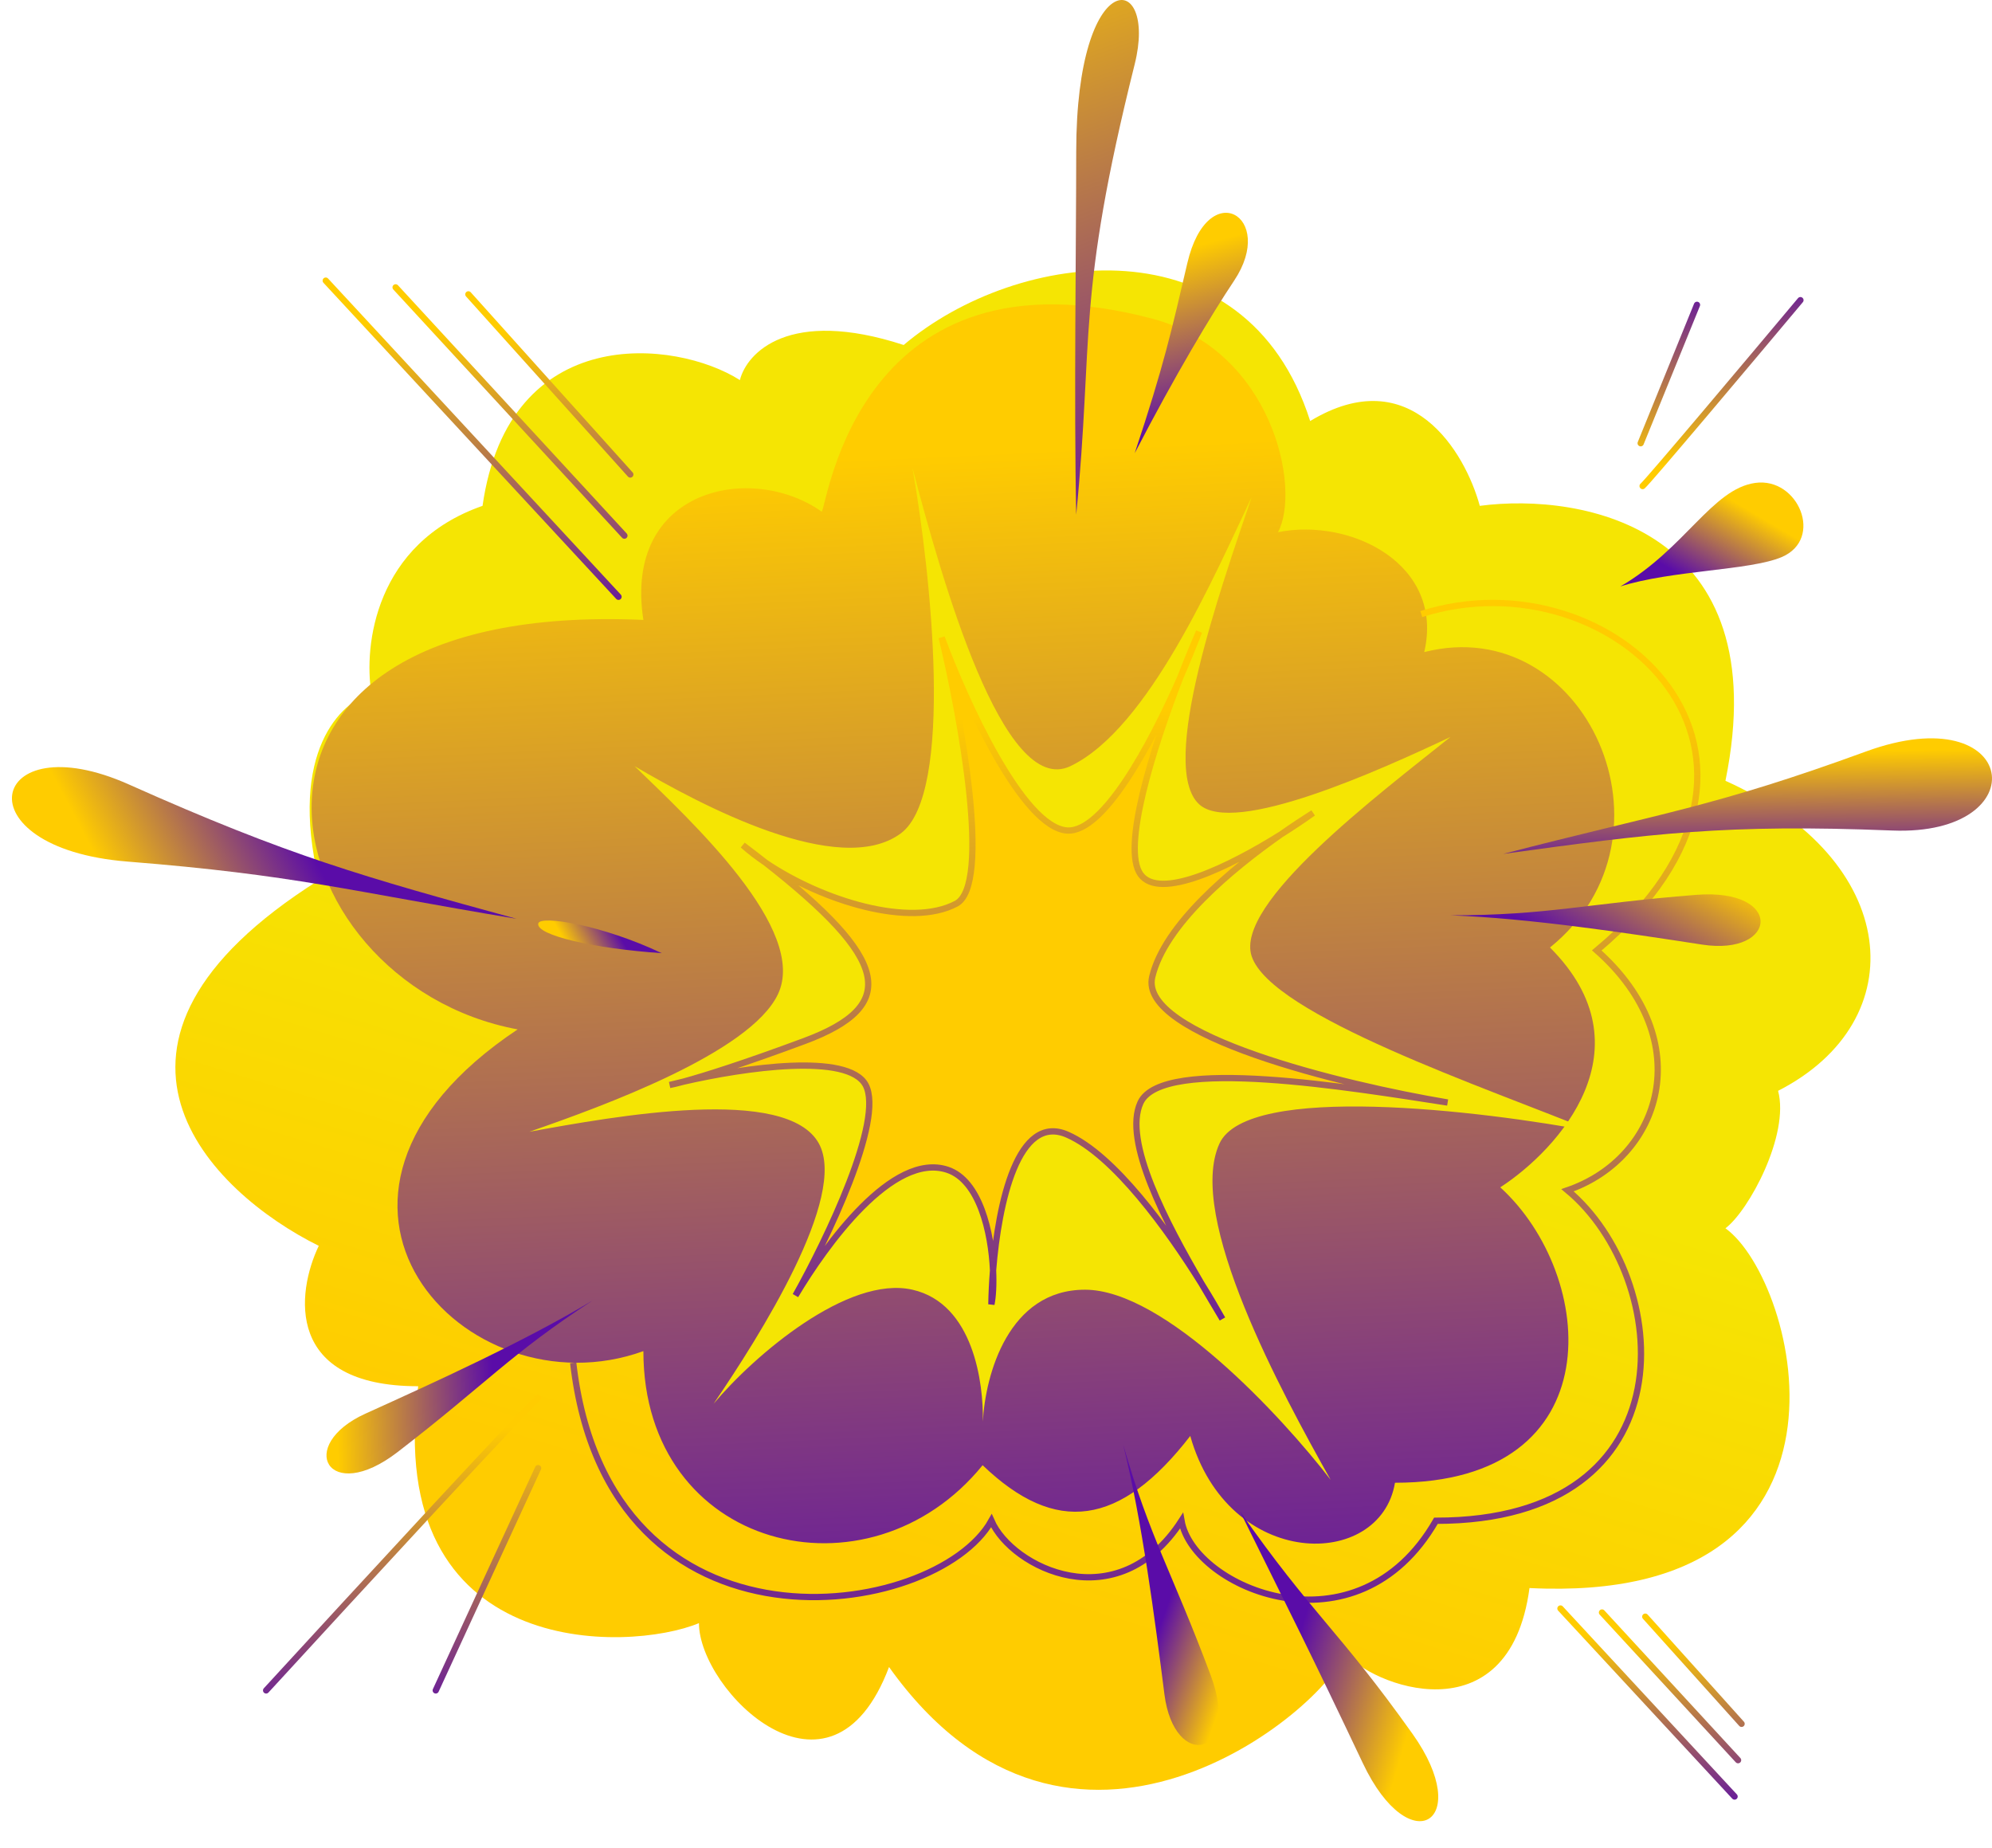 <?xml version="1.0" encoding="UTF-8"?> <svg xmlns="http://www.w3.org/2000/svg" width="317" height="294" viewBox="0 0 317 294" fill="none"> <path d="M143.806 54.894C125.563 48.936 118.83 56.135 117.744 60.478C107.506 53.963 80.978 51.17 76.79 80.49C59.663 86.447 57.864 102.829 59.105 110.275C54.296 111.671 45.888 119.583 50.728 140.06C9.401 166.122 33.508 189.702 50.728 198.234C47.16 205.681 45.329 220.573 66.551 220.573C60.966 264.32 100.059 262.924 111.229 258.27C111.229 268.974 132.171 289.917 141.479 265.251C170.334 305.74 210.823 272.232 214.081 262.924C217.804 268.043 240.143 276.886 243.4 252.685C299.247 255.478 286.216 203.819 274.582 195.442C278.305 192.65 284.82 180.55 282.959 173.569C304.832 162.399 302.505 136.803 274.582 124.237C282.773 84.027 251.932 78.318 235.489 80.49C233.162 71.958 224.505 57.313 208.496 66.994C198.257 34.882 161.957 39.535 143.806 54.894Z" fill="url(#paint0_linear)"></path> <path d="M183.365 50.705C136.825 38.386 131.706 80.025 130.775 81.421C119.606 73.509 99.129 77.698 102.386 98.64C28.389 95.383 42.351 156.349 82.375 163.795C41.885 190.788 73.998 225.227 102.386 214.989C102.386 246.635 138.222 255.478 156.372 233.139C168.007 244.308 178.246 242.912 189.415 228.485C195.465 249.893 219.665 249.893 221.992 235.931C256.897 235.931 254.104 202.888 238.747 188.927C248.054 182.876 262.668 166.774 246.658 150.764C268.532 133.079 252.243 97.244 226.646 103.76C229.904 89.798 215.011 82.352 203.377 84.679C207.1 77.698 202.446 55.756 183.365 50.705Z" fill="url(#paint1_linear)"></path> <path d="M145.202 74.44C149.856 92.125 159.63 127.029 170.334 121.91C182.817 115.94 193.293 91.504 199.188 79.094C194.224 93.676 184.295 121.91 190.811 127.96C196.331 133.086 219.665 122.531 230.835 117.256C219.2 126.564 196.396 143.783 199.188 152.161C202.32 161.557 236.575 173.103 253.639 180.084C235.644 176.671 198.536 172.266 194.069 181.946C188.699 193.58 203.997 221.659 211.754 235.466C203.997 225.382 185.319 205.215 172.661 205.215C160.496 205.215 156.812 218.681 156.406 226.202C156.399 226.517 156.387 226.813 156.372 227.089C156.378 226.804 156.389 226.508 156.406 226.202C156.538 220.153 154.935 207.427 145.202 205.215C134.953 202.886 120.071 215.609 113.556 223.366C120.847 212.662 134.964 190.407 130.31 181.946C125.191 172.638 97.888 177.602 84.236 180.084C95.871 176.051 119.362 167.518 123.794 158.211C128.67 147.972 110.143 130.752 100.99 121.91C111.539 128.115 133.568 139.838 143.341 132.614C151.904 126.285 148.15 91.194 145.202 74.44Z" fill="#F5E503"></path> <path d="M152.183 143.783C157.768 140.805 152.959 114.309 149.856 101.433C153.58 111.516 162.794 131.776 169.868 132.149C175.555 132.448 183.025 118.734 187.832 107.783C188.888 105.053 189.918 102.556 190.811 100.502C190.02 102.602 189.005 105.11 187.832 107.783C183.387 119.279 178.495 134.917 181.503 139.13C184.517 143.349 195.663 137.891 203.832 132.778C205.736 131.441 207.496 130.283 208.961 129.356C207.513 130.391 205.755 131.575 203.832 132.778C195.857 138.382 185.348 147.153 183.365 155.418C181.131 164.726 213.77 172.638 230.369 175.43C215.167 173.103 184.978 167.984 181.503 175.43C178.648 181.548 185.615 194.681 191.203 204.249C192.535 206.387 193.667 208.321 194.534 209.869C193.565 208.236 192.417 206.327 191.203 204.249C185.862 195.674 177.319 183.828 169.868 180.55C161.996 177.086 158.895 191.356 158.032 202.128C158.135 204.375 158.02 206.327 157.768 207.542C157.792 205.94 157.875 204.092 158.032 202.128C157.754 196.058 155.882 187.832 150.787 186.134C142.064 183.226 131.396 198.079 126.587 206.146C131.551 197.304 140.735 178.223 137.756 172.638C134.998 167.467 118.461 169.877 108.76 172.11C107.717 172.393 106.995 172.561 106.575 172.638C107.253 172.466 107.985 172.288 108.76 172.11C111.954 171.243 118.162 169.305 127.983 165.657C143.36 159.945 141.317 152.575 121.855 137.281C120.518 136.378 119.29 135.436 118.21 134.476C119.486 135.439 120.701 136.374 121.855 137.281C130.882 143.375 144.887 147.675 152.183 143.783Z" fill="#FFCC00" stroke="url(#paint2_linear)"></path> <path d="M63.277 231.045C77.33 220.217 81.201 215.472 94.248 206.967C83.467 213.439 69.33 219.877 58.177 224.925C47.024 229.974 52.183 239.592 63.277 231.045Z" fill="url(#paint3_linear)"></path> <path d="M171.265 81.886C170.892 64.015 171.265 38.604 171.265 24.177C171.265 -5.862 184.295 -4.677 180.572 10.216C171.23 47.584 174.057 53.497 171.265 81.886Z" fill="url(#paint4_linear)"></path> <path d="M226.181 97.71C256.897 87.936 290.87 120.514 254.104 151.23C270.393 165.657 264.343 184.273 249.45 189.392C266.205 203.354 269.462 241.981 228.508 241.981C215.942 263.855 189.88 252.685 188.019 241.981C177.78 257.805 161.026 249.428 157.768 241.981C148.926 257.805 96.802 265.716 91.217 216.85" stroke="url(#paint5_linear)"></path> <path d="M279.317 76.84C272.466 77.8 268.115 87.356 257.855 93.315C265.994 90.72 278.473 90.791 283.532 88.641C290.305 85.764 286.169 75.88 279.317 76.84Z" fill="url(#paint6_linear)"></path> <path d="M188.949 41.862C186.438 52.623 185.226 58.151 180.572 72.113C187.088 59.547 192.755 50.116 196.396 44.655C203.221 34.416 192.207 27.901 188.949 41.862Z" fill="url(#paint7_linear)"></path> <path d="M269.928 142.387C252.243 143.783 246.409 145.645 230.835 145.645C243.4 146.11 258.758 148.437 270.859 150.299C282.959 152.16 283.89 141.285 269.928 142.387Z" fill="url(#paint8_linear)"></path> <path d="M296.921 119.583C272.72 128.425 264.343 129.356 239.212 135.872C262.947 132.614 274.603 131.088 301.109 132.149C324.379 133.079 321.338 110.661 296.921 119.583Z" fill="url(#paint9_linear)"></path> <path d="M192.657 266.547C186.434 249.934 183.035 244.84 178.737 229.871C181.757 242.077 183.759 257.481 185.31 269.625C186.86 281.769 197.57 279.662 192.657 266.547Z" fill="url(#paint10_linear)"></path> <path d="M224.785 275.89C213.009 259.33 208.832 256.939 197.326 240.476C205.41 256.823 208.496 262.859 216.873 280.544C224.383 296.398 234.713 289.852 224.785 275.89Z" fill="url(#paint11_linear)"></path> <path d="M20.311 137.095C46.953 139.214 55.445 141.745 82.197 146.197C57.923 139.548 46.028 136.22 20.529 124.83C-1.855 114.83 -6.569 134.957 20.311 137.095Z" fill="url(#paint12_linear)"></path> <path d="M105.302 151.665C94.582 150.948 85.229 148.806 85.658 146.936C85.969 145.575 95.903 147.197 105.302 151.665Z" fill="url(#paint13_linear)"></path> <path d="M51.839 44.655L98.428 94.957M62.957 45.725L99.364 85.229M74.538 46.839L100.3 75.5" stroke="url(#paint14_linear)" stroke-linecap="round" stroke-linejoin="round"></path> <path d="M248.326 255.943L276.033 285.859M254.938 256.579L276.59 280.073M261.825 257.242L277.147 274.288" stroke="url(#paint15_linear)" stroke-linecap="round" stroke-linejoin="round"></path> <path d="M85.632 222.435C84.143 223.552 56.157 253.926 42.351 268.974M85.632 233.604L69.344 268.974" stroke="url(#paint16_linear)" stroke-linecap="round" stroke-linejoin="round"></path> <path d="M261.401 77.336C262.279 76.614 278.509 57.319 286.514 47.762M261.093 70.525L270.053 48.505" stroke="url(#paint17_linear)" stroke-linecap="round" stroke-linejoin="round"></path> <defs> <linearGradient id="paint0_linear" x1="152.597" y1="257.838" x2="194.344" y2="121.689" gradientUnits="userSpaceOnUse"> <stop offset="0.042" stop-color="#FFCC00"></stop> <stop offset="0.651" stop-color="#F5E503"></stop> </linearGradient> <linearGradient id="paint1_linear" x1="136.199" y1="273.153" x2="127.025" y2="73.257" gradientUnits="userSpaceOnUse"> <stop stop-color="#5A0CA8"></stop> <stop offset="1" stop-color="#FFCC00"></stop> </linearGradient> <linearGradient id="paint2_linear" x1="158.296" y1="225.14" x2="153.57" y2="114.24" gradientUnits="userSpaceOnUse"> <stop stop-color="#5A0CA8"></stop> <stop offset="1" stop-color="#FFCC00"></stop> </linearGradient> <linearGradient id="paint3_linear" x1="78.651" y1="230.347" x2="53.753" y2="231.085" gradientUnits="userSpaceOnUse"> <stop stop-color="#5A0CA8"></stop> <stop offset="1" stop-color="#FFCC00"></stop> </linearGradient> <linearGradient id="paint4_linear" x1="175.337" y1="93.319" x2="139.228" y2="-9.356" gradientUnits="userSpaceOnUse"> <stop stop-color="#5A0CA8"></stop> <stop offset="1" stop-color="#FFCC00"></stop> </linearGradient> <linearGradient id="paint5_linear" x1="165.957" y1="276.682" x2="159.079" y2="115.868" gradientUnits="userSpaceOnUse"> <stop stop-color="#5A0CA8"></stop> <stop offset="1" stop-color="#FFCC00"></stop> </linearGradient> <linearGradient id="paint6_linear" x1="269.814" y1="92.935" x2="277.148" y2="80.488" gradientUnits="userSpaceOnUse"> <stop stop-color="#5A0CA8"></stop> <stop offset="1" stop-color="#FFCC00"></stop> </linearGradient> <linearGradient id="paint7_linear" x1="194.516" y1="66.919" x2="187.184" y2="40.016" gradientUnits="userSpaceOnUse"> <stop stop-color="#5A0CA8"></stop> <stop offset="1" stop-color="#FFCC00"></stop> </linearGradient> <linearGradient id="paint8_linear" x1="251.446" y1="151.659" x2="261.981" y2="132.426" gradientUnits="userSpaceOnUse"> <stop stop-color="#5A0CA8"></stop> <stop offset="1" stop-color="#FFCC00"></stop> </linearGradient> <linearGradient id="paint9_linear" x1="271.712" y1="138.44" x2="271.499" y2="119.759" gradientUnits="userSpaceOnUse"> <stop stop-color="#5A0CA8"></stop> <stop offset="1" stop-color="#FFCC00"></stop> </linearGradient> <linearGradient id="paint10_linear" x1="185.226" y1="256.874" x2="197.781" y2="261.292" gradientUnits="userSpaceOnUse"> <stop stop-color="#5A0CA8"></stop> <stop offset="1" stop-color="#FFCC00"></stop> </linearGradient> <linearGradient id="paint11_linear" x1="206.634" y1="260.597" x2="226.767" y2="266.52" gradientUnits="userSpaceOnUse"> <stop stop-color="#5A0CA8"></stop> <stop offset="1" stop-color="#FFCC00"></stop> </linearGradient> <linearGradient id="paint12_linear" x1="51.193" y1="138.664" x2="24.135" y2="153.044" gradientUnits="userSpaceOnUse"> <stop stop-color="#5A0CA8"></stop> <stop offset="1" stop-color="#FFCC00"></stop> </linearGradient> <linearGradient id="paint13_linear" x1="98.663" y1="148.903" x2="91.594" y2="152.881" gradientUnits="userSpaceOnUse"> <stop stop-color="#5A0CA8"></stop> <stop offset="1" stop-color="#FFCC00"></stop> </linearGradient> <linearGradient id="paint14_linear" x1="68.15" y1="98.441" x2="70.601" y2="52.217" gradientUnits="userSpaceOnUse"> <stop stop-color="#5A0CA8"></stop> <stop offset="1" stop-color="#FFCC00"></stop> </linearGradient> <linearGradient id="paint15_linear" x1="258.027" y1="287.931" x2="259.484" y2="260.441" gradientUnits="userSpaceOnUse"> <stop stop-color="#5A0CA8"></stop> <stop offset="1" stop-color="#FFCC00"></stop> </linearGradient> <linearGradient id="paint16_linear" x1="60.434" y1="275.472" x2="57.988" y2="228.322" gradientUnits="userSpaceOnUse"> <stop stop-color="#5A0CA8"></stop> <stop offset="1" stop-color="#FFCC00"></stop> </linearGradient> <linearGradient id="paint17_linear" x1="275.307" y1="44.297" x2="278.098" y2="72.984" gradientUnits="userSpaceOnUse"> <stop stop-color="#5A0CA8"></stop> <stop offset="1" stop-color="#FFCC00"></stop> </linearGradient> </defs> </svg> 